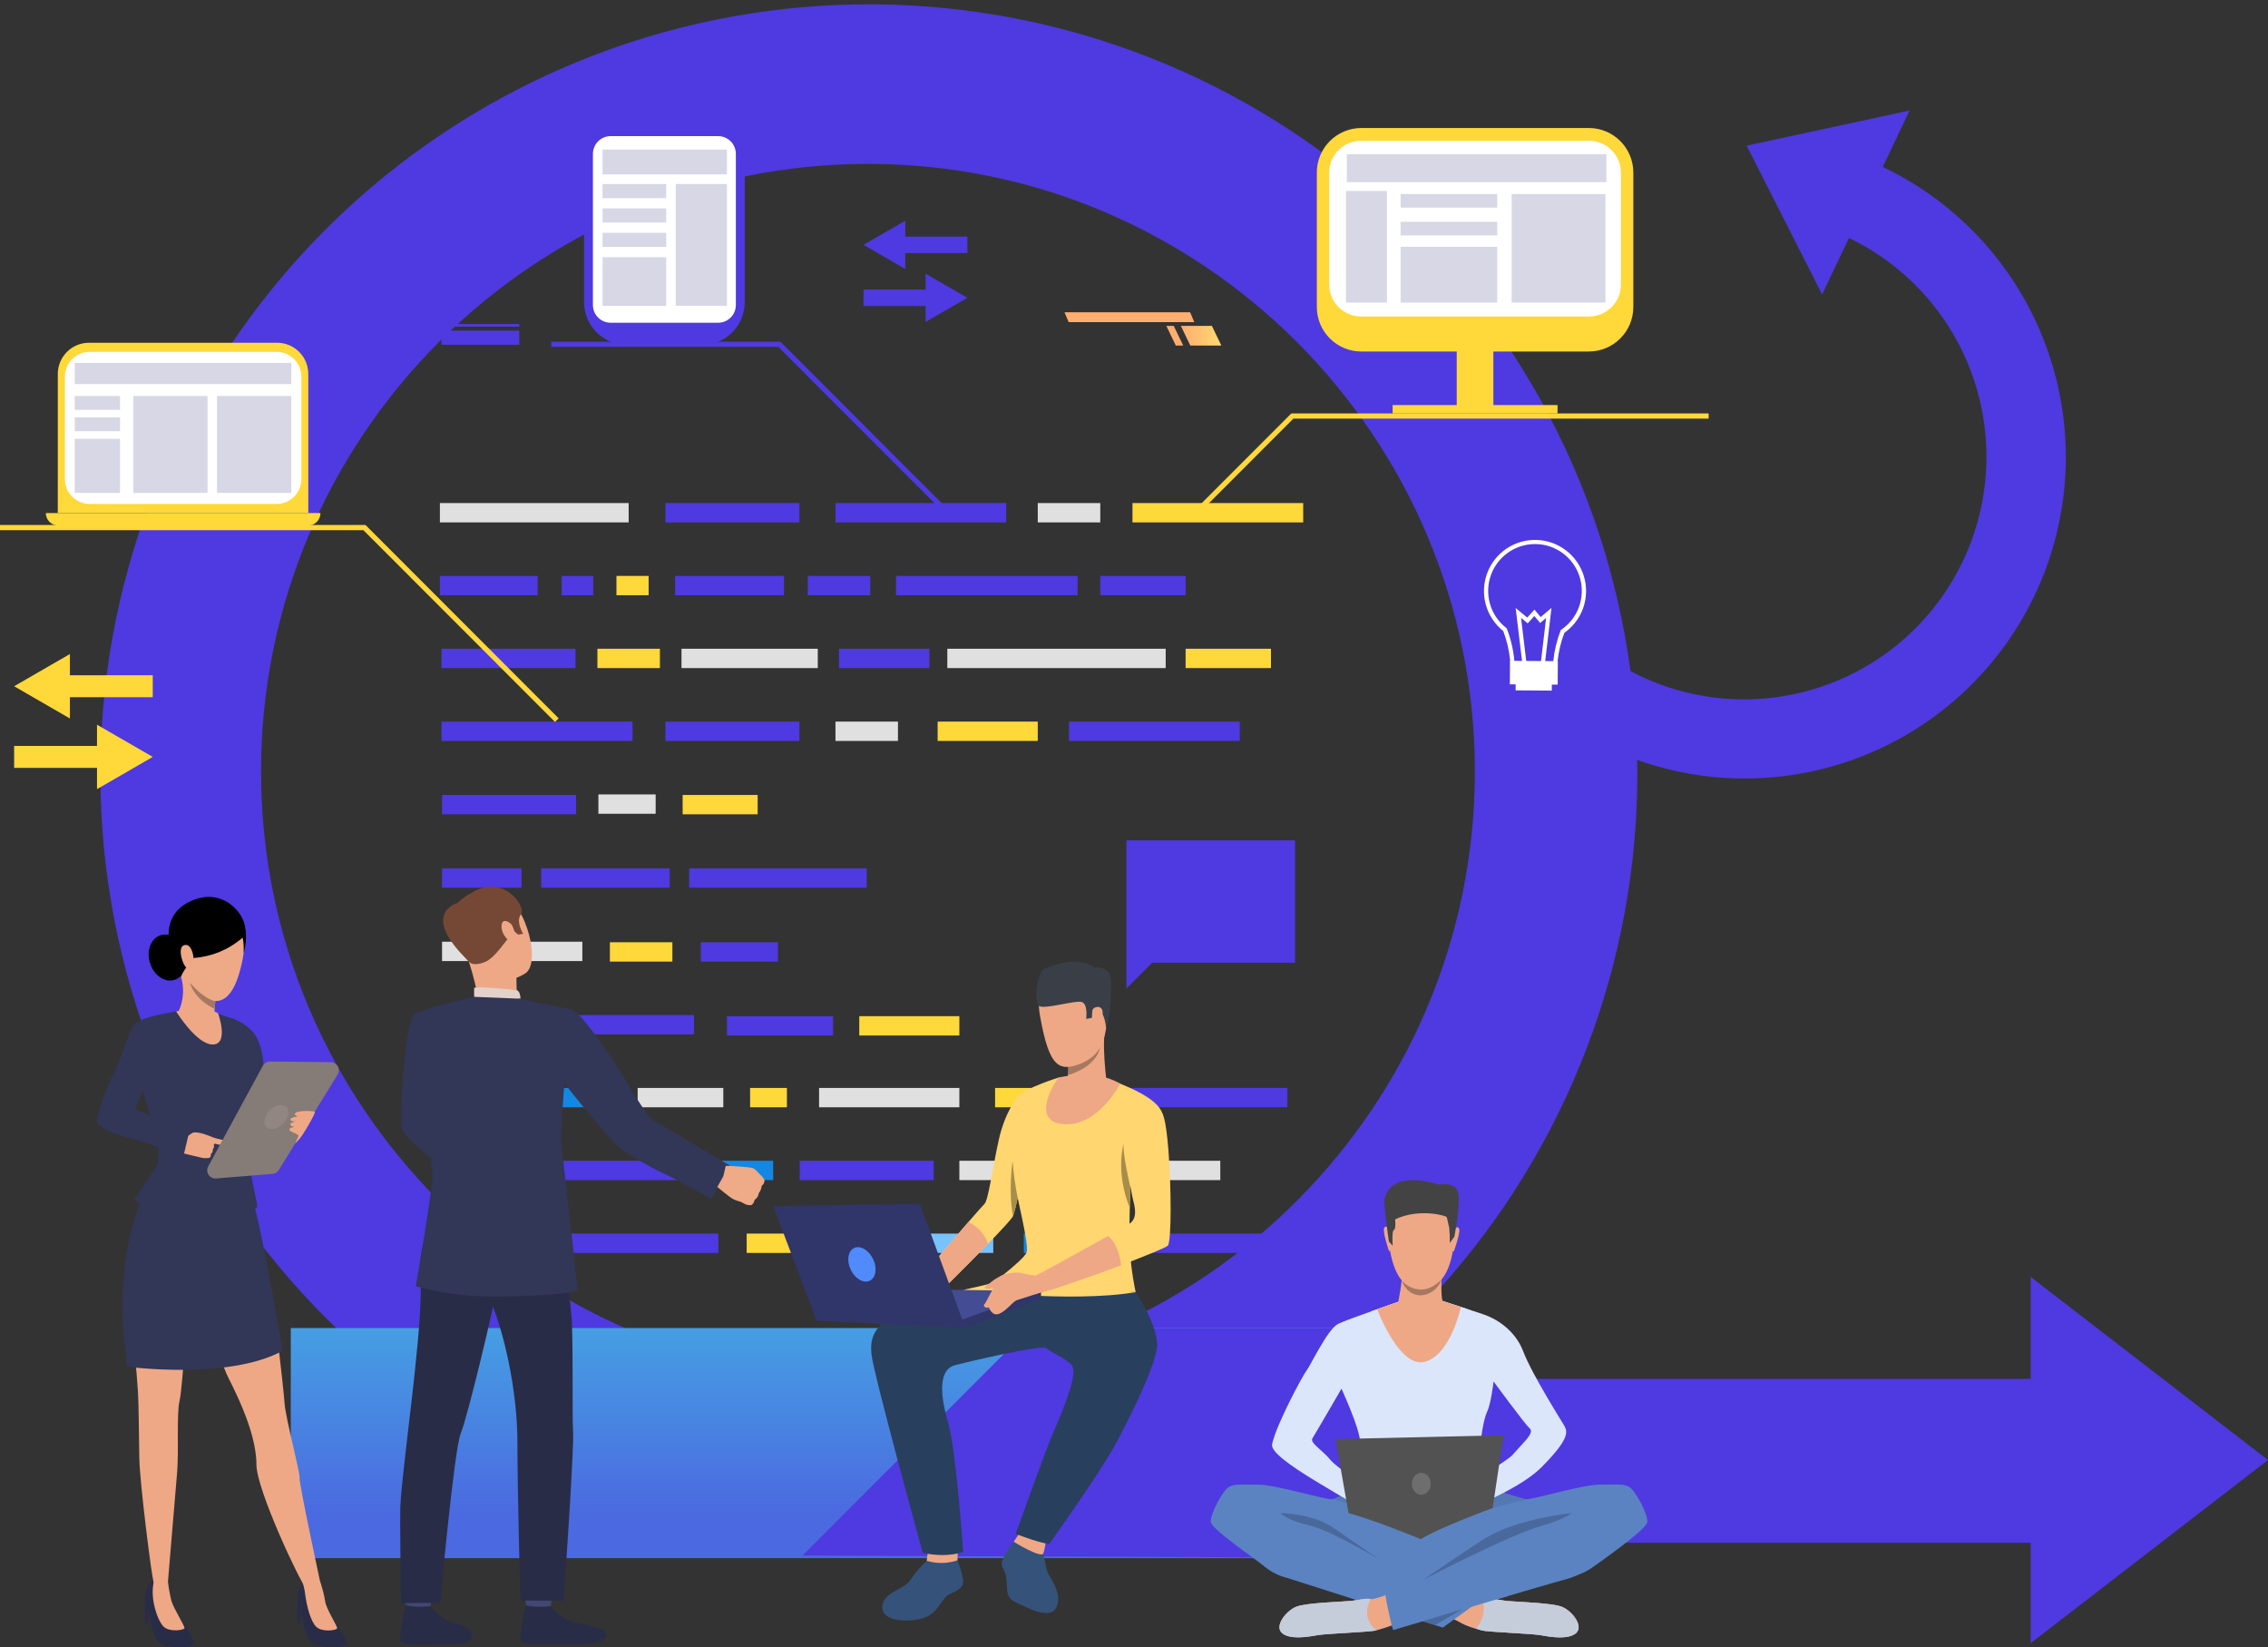 <svg width="639" height="464" viewBox="0 0 639 464" fill="none" xmlns="http://www.w3.org/2000/svg">
<rect x="0" y="0" width="639" height="464" fill="#333333" stroke="none"/>
<g clip-path="url(#clip0_2023_21426)">
<path d="M639 411.247L572.129 359.665V388.395H563.932H499.245H118.041V434.561H540.02H563.932H572.129V462.838L639 411.247Z" fill="#4F39E0"/>
<path d="M530.462 47.013L538.028 31.116L492.11 41.019L513.37 82.938L520.936 67.041C537.23 74.87 549.757 88.844 555.774 105.9C561.79 122.956 560.805 141.703 553.033 158.033C545.261 174.363 531.338 186.945 514.313 193.02C497.288 199.095 478.551 198.168 462.207 190.443C460.552 189.653 458.945 188.807 457.386 187.904C457.386 188.458 457.386 189.02 457.386 189.589C457.573 193.656 456.67 197.699 454.772 201.3C453.827 204.243 452.288 206.962 450.251 209.287C451.02 209.702 451.858 210.102 452.681 210.495C474.345 220.816 499.219 222.103 521.831 214.072C544.443 206.042 562.941 189.351 573.255 167.672C583.57 145.993 584.856 121.101 576.831 98.473C568.805 75.845 552.126 57.334 530.462 47.013V47.013Z" fill="#4F39E0"/>
<path d="M244.54 434.561C190.866 434.499 139.128 414.488 99.363 378.412C59.598 342.336 34.641 292.766 29.332 239.317C24.024 185.869 38.743 132.352 70.635 89.149C102.526 45.947 149.316 16.137 201.928 5.504C254.54 -5.129 309.224 4.172 355.371 31.603C401.517 59.033 435.838 102.638 451.675 153.959C467.512 205.28 463.735 260.657 441.079 309.349C418.422 358.041 378.5 396.577 329.057 417.48C302.32 428.805 273.574 434.614 244.54 434.561V434.561ZM244.54 46.166C150.25 46.166 73.545 122.925 73.545 217.281C73.545 311.637 150.25 388.395 244.54 388.395C338.83 388.395 415.535 311.621 415.535 217.281C415.535 122.94 338.822 46.166 244.54 46.166Z" fill="#4F39E0"/>
<path d="M177.123 141.699H123.938V147.147H177.123V141.699Z" fill="#E0E0E0"/>
<path d="M230.408 182.733H192.009V188.181H230.408V182.733Z" fill="#E0E0E0"/>
<path d="M261.871 182.733H236.39V188.181H261.871V182.733Z" fill="#4F39E0"/>
<path d="M313.933 347.469H288.452V352.917H313.933V347.469Z" fill="#1487E3"/>
<path d="M150.027 285.922H124.546V291.369H150.027V285.922Z" fill="#1487E3"/>
<path d="M328.427 182.733H266.907V188.181H328.427V182.733Z" fill="#E0E0E0"/>
<path d="M164.075 265.255H124.546V270.702H164.075V265.255Z" fill="#E0E0E0"/>
<path d="M270.298 306.443H230.769V311.891H270.298V306.443Z" fill="#E0E0E0"/>
<path d="M203.789 306.443H179.653V311.891H203.789V306.443Z" fill="#E0E0E0"/>
<path d="M172.364 306.443H124.546V311.891H172.364V306.443Z" fill="#1487E3"/>
<path d="M150.919 326.956H124.546V332.404H150.919V326.956Z" fill="#E0E0E0"/>
<path d="M225.226 141.699H187.473V147.147H225.226V141.699Z" fill="#4F39E0"/>
<path d="M225.226 203.254H187.473V208.702H225.226V203.254Z" fill="#4F39E0"/>
<path d="M184.728 223.767H168.596V229.215H184.728V223.767Z" fill="#E0E0E0"/>
<path d="M188.695 244.588H152.465V250.035H188.695V244.588Z" fill="#4F39E0"/>
<path d="M244.194 244.588H194.17V250.035H244.194V244.588Z" fill="#4F39E0"/>
<path d="M162.299 223.921H124.546V229.368H162.299V223.921Z" fill="#4F39E0"/>
<path d="M146.952 244.588H124.546V250.035H146.952V244.588Z" fill="#4F39E0"/>
<path d="M213.469 223.921H192.332V229.368H213.469V223.921Z" fill="#FFD83A"/>
<path d="M146.314 347.469H125.177V352.917H146.314V347.469Z" fill="#FF8761"/>
<path d="M162.145 182.733H124.392V188.181H162.145V182.733Z" fill="#4F39E0"/>
<path d="M195.531 285.922H157.778V291.369H195.531V285.922Z" fill="#4F39E0"/>
<path d="M195.999 326.956H158.247V332.404H195.999V326.956Z" fill="#4F39E0"/>
<path d="M263.071 326.956H225.318V332.404H263.071V326.956Z" fill="#4F39E0"/>
<path d="M178.215 203.254H124.392V208.702H178.215V203.254Z" fill="#4F39E0"/>
<path d="M279.848 347.469H242.095V352.917H279.848V347.469Z" fill="#78C2FF"/>
<path d="M283.492 141.699H235.39V147.147H283.492V141.699Z" fill="#4F39E0"/>
<path d="M202.397 347.469H154.295V352.917H202.397V347.469Z" fill="#4F39E0"/>
<path d="M370.116 347.469H322.014V352.917H370.116V347.469Z" fill="#4F39E0"/>
<path d="M362.72 306.443H314.618V311.891H362.72V306.443Z" fill="#4F39E0"/>
<path d="M349.295 203.254H301.192V208.702H349.295V203.254Z" fill="#4F39E0"/>
<path d="M221.712 306.443H211.339V311.891H221.712V306.443Z" fill="#FFD83A"/>
<path d="M367.172 141.699H319.069V147.147H367.172V141.699Z" fill="#FFD83A"/>
<path d="M292.381 203.254H264.178V208.702H292.381V203.254Z" fill="#FFD83A"/>
<path d="M270.298 286.23H242.095V291.678H270.298V286.23Z" fill="#FFD83A"/>
<path d="M309.996 141.699H292.389V147.147H309.996V141.699Z" fill="#E0E0E0"/>
<path d="M252.998 203.254H235.39V208.702H252.998V203.254Z" fill="#E0E0E0"/>
<path d="M151.48 162.22H123.938V167.668H151.48V162.22Z" fill="#4F39E0"/>
<path d="M219.182 265.409H197.438V270.856H219.182V265.409Z" fill="#4F39E0"/>
<path d="M167.143 162.22H158.247V167.668H167.143V162.22Z" fill="#4F39E0"/>
<path d="M343.813 326.956H270.298V332.404H343.813V326.956Z" fill="#E0E0E0"/>
<path d="M182.752 162.22H173.679V167.668H182.752V162.22Z" fill="#FFD83A"/>
<path d="M334.048 162.22H309.997V167.668H334.048V162.22Z" fill="#4F39E0"/>
<path d="M358.091 182.733H334.04V188.181H358.091V182.733Z" fill="#FFD83A"/>
<path d="M304.414 306.443H280.363V311.891H304.414V306.443Z" fill="#FFD83A"/>
<path d="M234.422 347.469H210.371V352.917H234.422V347.469Z" fill="#FFD83A"/>
<path d="M303.622 162.22H252.452V167.668H303.622V162.22Z" fill="#4F39E0"/>
<path d="M234.714 286.23H204.819V291.678H234.714V286.23Z" fill="#4F39E0"/>
<path d="M217.844 326.956H202.896V332.404H217.844V326.956Z" fill="#1487E3"/>
<path d="M245.194 162.22H227.586V167.668H245.194V162.22Z" fill="#4F39E0"/>
<path d="M185.927 182.733H168.319V188.181H185.927V182.733Z" fill="#FFD83A"/>
<path d="M189.441 265.409H171.833V270.856H189.441V265.409Z" fill="#FFD83A"/>
<path d="M220.873 162.22H190.194V167.668H220.873V162.22Z" fill="#4F39E0"/>
<path d="M117.203 368.729C117.29 368.775 117.29 368.775 117.203 368.729V368.729Z" fill="#323657"/>
<path d="M335.378 97.341H344.12L341.445 91.793H332.702L335.378 97.341Z" fill="url(#paint0_linear_2023_21426)"/>
<path d="M331.287 97.341H333.371L330.695 91.793H328.611L331.287 97.341Z" fill="url(#paint1_linear_2023_21426)"/>
<path d="M301.092 90.732H336.485L335.308 87.954H299.916L301.092 90.732Z" fill="url(#paint2_linear_2023_21426)"/>
<path d="M124.384 97.11H146.306V93.132H124.384V97.11Z" fill="#4F39E0"/>
<path d="M124.384 92.024H146.306V91.278H124.384V92.024Z" fill="#4F39E0"/>
<path d="M335.947 146.401L364.419 117.908H481.407V116.454H363.819L334.917 145.377L335.947 146.401Z" fill="#FFD83A"/>
<path d="M409.277 374.076H81.926V438.886H409.277V374.076Z" fill="url(#paint3_linear_2023_21426)"/>
<path d="M156.371 203.362L157.401 202.331L102.986 147.878H0V149.332H102.379L156.371 203.362Z" fill="#FFD83A"/>
<path d="M264.793 143.246L265.823 142.215L219.897 96.256H155.31V97.711H219.297L264.793 143.246Z" fill="#4F39E0"/>
<path d="M409.276 438.886V374.076H290.143L226.117 438.147L409.276 438.886Z" fill="#4F39E0"/>
<path d="M420.756 83.892H410.43V115.285H420.756V83.892Z" fill="#FFD83A"/>
<path d="M447.644 36.056H383.549C376.623 36.056 371.008 41.674 371.008 48.605V86.461C371.008 93.392 376.623 99.011 383.549 99.011H447.644C454.57 99.011 460.185 93.392 460.185 86.461V48.605C460.185 41.674 454.57 36.056 447.644 36.056Z" fill="#FFD83A"/>
<path d="M447.694 39.649H383.499C378.528 39.649 374.499 43.678 374.499 48.649V80.147C374.499 85.117 378.528 89.147 383.499 89.147H447.694C452.665 89.147 456.694 85.117 456.694 80.147V48.649C456.694 43.678 452.665 39.649 447.694 39.649Z" fill="white"/>
<path d="M392.361 116.462H438.825V114.092H392.361V116.462Z" fill="#FFD83A"/>
<path d="M425.908 85.231H452.327V54.669H425.908V85.231Z" fill="#D7D7E6"/>
<path d="M394.614 58.477H421.833V54.668H394.614V58.477Z" fill="#D7D7E6"/>
<path d="M394.614 66.302H421.833V62.494H394.614V66.302Z" fill="#D7D7E6"/>
<path d="M394.614 85.231H421.833V69.519H394.614V85.231Z" fill="#D7D7E6"/>
<path d="M379.22 85.231H390.769V53.799H379.22V85.231Z" fill="#D7D7E6"/>
<path d="M379.482 51.306L452.596 51.306V43.458L379.482 43.458V51.306Z" fill="#D7D7E6"/>
<path d="M176.562 97.126H197.83C204.458 97.126 209.832 91.749 209.832 85.115V45.089C209.832 38.456 204.458 33.078 197.83 33.078H176.562C169.933 33.078 164.559 38.456 164.559 45.089V85.115C164.559 91.749 169.933 97.126 176.562 97.126Z" fill="#4F39E0"/>
<path d="M172.051 90.909H202.326C205.087 90.909 207.326 88.67 207.326 85.909V43.341C207.326 40.58 205.087 38.341 202.326 38.341L172.051 38.341C169.289 38.341 167.051 40.58 167.051 43.341V85.909C167.051 88.67 169.289 90.909 172.051 90.909Z" fill="white"/>
<path d="M169.757 49.121L204.803 49.121V42.126L169.757 42.126V49.121Z" fill="#D7D7E6"/>
<path d="M190.387 86.131H204.812V51.83H190.387V86.131Z" fill="#D7D7E6"/>
<path d="M169.757 55.807H187.703V51.837H169.757V55.807Z" fill="#D7D7E6"/>
<path d="M169.757 62.678H187.703V58.708H169.757V62.678Z" fill="#D7D7E6"/>
<path d="M169.757 69.541H187.703V65.571H169.757V69.541Z" fill="#D7D7E6"/>
<path d="M169.757 86.138H187.703V72.442H169.757V86.138Z" fill="#D7D7E6"/>
<path d="M86.862 144.5H16.285V105.343C16.285 103.009 17.212 100.77 18.861 99.119C20.511 97.469 22.748 96.541 25.081 96.541H78.097C80.424 96.549 82.654 97.48 84.297 99.13C85.94 100.78 86.862 103.014 86.862 105.343V144.5Z" fill="#FFD83A"/>
<path d="M25.277 141.953H77.917C81.783 141.953 84.917 138.819 84.917 134.953V106.103C84.917 102.237 81.783 99.103 77.917 99.103H25.277C21.411 99.103 18.277 102.237 18.277 106.103V134.953C18.277 138.819 21.411 141.953 25.277 141.953Z" fill="white"/>
<path d="M86.77 148.032H16.431C15.969 148.032 15.511 147.941 15.084 147.763C14.656 147.586 14.268 147.327 13.941 147C13.614 146.672 13.355 146.284 13.178 145.856C13.001 145.429 12.91 144.97 12.91 144.508V144.508H90.291C90.291 145.442 89.921 146.339 89.26 147C88.6 147.66 87.704 148.032 86.77 148.032V148.032Z" fill="#FFD83A"/>
<path d="M21.068 108.175L82.064 108.175V102.219H21.068V108.175Z" fill="#D7D7E6"/>
<path d="M61.15 138.837H82.064V111.537H61.15V138.837Z" fill="#D7D7E6"/>
<path d="M37.553 138.837H58.467V111.537H37.553V138.837Z" fill="#D7D7E6"/>
<path d="M21.06 115.438H33.816V111.537H21.06V115.438Z" fill="#D7D7E6"/>
<path d="M21.06 121.463H33.816V117.562H21.06V121.463Z" fill="#D7D7E6"/>
<path d="M21.06 138.837H33.816V123.594H21.06V138.837Z" fill="#D7D7E6"/>
<path d="M43.043 213.203L27.334 204.131V210.109H3.983V216.296H27.334V222.282L43.043 213.203Z" fill="#FFD83A"/>
<path d="M3.983 193.297L19.692 202.377V196.39H43.043V190.204H19.692V184.226L3.983 193.297Z" fill="#FFD83A"/>
<path d="M272.559 83.884L260.787 77.082V81.56H243.287V86.2H260.787V90.686L272.559 83.884Z" fill="#4F39E0"/>
<path d="M243.287 68.964L255.059 75.766V71.28H272.559V66.648H255.059V62.163L243.287 68.964Z" fill="#4F39E0"/>
<path d="M431.582 191.836C430.062 191.736 428.613 191.154 427.446 190.174C426.84 189.674 426.35 189.049 426.012 188.34C425.673 187.632 425.493 186.858 425.485 186.073C425.204 183.221 424.548 180.419 423.532 177.74C421.168 175.858 419.456 173.28 418.638 170.37C417.82 167.46 417.938 164.366 418.976 161.527C420.014 158.688 421.918 156.248 424.419 154.553C426.92 152.858 429.891 151.993 432.91 152.082C435.93 152.171 438.844 153.209 441.241 155.049C443.638 156.888 445.396 159.436 446.265 162.331C447.134 165.226 447.07 168.322 446.082 171.178C445.095 174.035 443.234 176.508 440.763 178.247C439.779 180.804 439.135 183.479 438.848 186.203C438.848 189.366 435.773 191.92 432.128 191.897C431.944 191.859 431.767 191.851 431.582 191.836ZM433.489 153.287C430.66 153.069 427.836 153.771 425.437 155.286C423.037 156.802 421.19 159.051 420.168 161.7C419.147 164.349 419.007 167.257 419.768 169.993C420.529 172.728 422.151 175.145 424.393 176.886L424.524 176.993L424.578 177.147C425.667 179.994 426.366 182.976 426.654 186.011V186.057C426.658 186.675 426.797 187.284 427.063 187.841C427.329 188.398 427.714 188.89 428.192 189.281C429.292 190.198 430.681 190.694 432.113 190.682C435.189 190.682 437.634 188.658 437.649 186.134V186.088C437.945 183.187 438.633 180.34 439.694 177.624L439.763 177.455L439.917 177.347C442.175 175.803 443.898 173.595 444.847 171.029C445.796 168.463 445.925 165.664 445.216 163.022C444.507 160.379 442.994 158.022 440.888 156.276C438.782 154.531 436.186 153.484 433.459 153.279L433.489 153.287Z" fill="white"/>
<path d="M428.914 186.926L427.03 171.253L430.298 173.954L432.328 171.707L434.073 173.815L437.126 171.23L435.273 186.926L434.104 186.788L435.611 174.054L433.927 175.477L432.29 173.508L430.421 175.577L428.553 174.038L430.083 186.788L428.914 186.926Z" fill="white"/>
<path d="M437.242 190.417L427.047 190.349L427.02 194.458L437.215 194.525L437.242 190.417Z" fill="white"/>
<path d="M438.916 186.227L425.437 186.138L425.393 192.755L438.872 192.844L438.916 186.227Z" fill="white"/>
<path d="M464.114 428.752C463.822 430.845 451.266 439.64 448.798 441.402C446.807 442.81 445.084 443.456 442.086 444.587C435.265 446.38 392.507 459.152 392.507 459.152C392.425 458.699 392.283 458.259 392.084 457.844C390.485 458.483 388.847 458.899 387.801 459.222C386.21 459.722 373.569 460.122 370.986 460.614C368.402 461.107 363.227 461.915 361.136 459.922C359.045 457.929 362.428 453.651 365.311 452.551C368.194 451.45 378.744 451.158 380.635 450.958C382.527 450.758 385.018 450.065 386.21 450.458C386.586 450.589 388.255 450.096 390.362 449.373C390.308 448.603 390.293 448.103 390.293 448.103L401.519 444.864L399.442 424.974C399.442 424.974 404.325 406.554 423.847 420.604C423.847 420.604 428.199 421.889 429.691 422.281C429.857 422.307 430.025 422.307 430.191 422.281C433.166 422.058 445.961 418.188 450.582 418.188C455.557 418.188 457.156 417.888 458.94 418.78C460.724 419.673 464.414 426.667 464.114 428.752Z" fill="#5B83C2"/>
<path d="M444.123 459.922C442.031 461.915 436.857 461.115 434.273 460.615C431.69 460.114 419.049 459.722 417.457 459.222C415.866 458.722 412.883 458.029 410.791 456.637C410.436 456.437 410.063 456.272 409.676 456.144V456.144L406.516 458.452L362.574 444.433C360.34 443.88 358.254 442.845 356.461 441.402C354.154 439.409 341.437 430.845 341.144 428.752C340.852 426.659 344.528 419.696 346.311 418.796C348.095 417.896 349.695 418.203 354.669 418.203C359.644 418.203 374.076 422.681 375.568 422.281C376.752 421.843 377.895 421.3 378.982 420.658C380.581 419.788 382.057 418.896 382.057 418.896C403.433 409.355 405.809 424.974 405.809 424.974L404.54 444.256C404.54 444.256 406.324 445.141 408.638 446.242L419.241 449.235L417.857 450.235C418.232 450.4 418.64 450.476 419.049 450.458C420.241 450.066 422.732 450.758 424.624 450.958C426.515 451.158 437.057 451.458 439.948 452.551C442.839 453.643 446.214 457.929 444.123 459.922Z" fill="#5B83C2"/>
<path d="M378.982 420.658C380.458 420.765 390.415 426.536 392.776 427.913C389.185 426.036 375.568 422.281 375.568 422.281C376.752 421.843 377.895 421.3 378.982 420.658V420.658Z" fill="#5478B3"/>
<path d="M430.191 422.297C430.191 422.297 413.037 426.467 409.899 428.206C410.038 428.106 418.934 421.335 423.609 420.435C423.609 420.435 428.222 421.889 429.691 422.281C429.856 422.307 430.025 422.307 430.191 422.281V422.297Z" fill="#5478B3"/>
<path d="M444.123 459.922C442.032 461.915 436.857 461.115 434.273 460.615C431.69 460.115 419.049 459.722 417.458 459.222L415.797 458.737C414.039 458.283 412.356 457.578 410.799 456.644C410.444 456.445 410.071 456.28 409.684 456.152L417.634 450.412L417.865 450.243C418.24 450.408 418.648 450.484 419.057 450.466C420.249 450.073 422.74 450.766 424.631 450.966C426.523 451.166 437.065 451.466 439.956 452.559C442.847 453.651 446.214 457.929 444.123 459.922Z" fill="#EEA886"/>
<path d="M444.123 459.922C442.032 461.915 436.857 461.115 434.273 460.615C431.69 460.115 419.049 459.722 417.458 459.222L415.797 458.737C416.818 457.64 417.527 456.29 417.851 454.825C418.174 453.361 418.099 451.837 417.635 450.412L417.865 450.243C418.24 450.408 418.648 450.484 419.057 450.466C420.249 450.073 422.74 450.766 424.631 450.966C426.523 451.166 437.065 451.466 439.956 452.559C442.847 453.651 446.214 457.929 444.123 459.922Z" fill="#C5CDDB"/>
<path d="M383.342 425.051C383.342 425.105 383.342 425.144 383.342 425.174C383.103 425.321 383.165 425.259 383.342 425.051Z" fill="#E55353"/>
<path d="M440.847 401.776C440.686 401.438 431.621 387.157 429.168 380.663C426.715 374.169 420.81 371.168 418.019 370.245L413.406 368.706L406.362 366.397H394.752C394.752 366.397 390.715 367.79 386.448 369.329C382.511 370.714 378.367 372.222 376.967 372.922C374.053 374.376 369.14 384.802 368.148 386.003C367.156 387.203 359.498 401.391 358.399 406.847C357.537 411.086 382.665 423.497 383.349 425.082C384.118 424.205 387.809 420.689 387.809 420.689C387.809 420.689 386.633 419.919 384.987 418.865C391.715 419.173 408.162 418.596 410.522 418.711C411.034 418.742 411.548 418.742 412.06 418.711V418.711C412.829 419.242 417.496 423.405 417.496 423.405C417.496 423.405 429.106 418.581 434.412 413.187C442.001 405.492 441.686 403.469 440.847 401.776ZM374.845 411.209C372.362 408.224 368.932 406.416 369.794 405.092C370.655 403.769 377.959 391.15 377.959 391.15C377.959 391.15 381.735 399.452 382.796 403.761C383.857 408.07 383.78 410.055 383.326 411.394C382.702 413.203 382.337 415.092 382.242 417.003C379.259 414.972 375.983 412.579 374.845 411.209ZM426.162 409.786C425.185 410.894 421.325 413.348 417.857 415.372C417.596 412.964 417.196 409.178 417.15 407.816C417.089 405.754 417.919 399.845 419.011 397.59C420.103 395.336 420.802 389.127 420.802 389.127C420.802 389.127 429.591 401.076 430.983 402.338C432.374 403.6 429.468 406.039 426.162 409.786Z" fill="#DCE6FA"/>
<path d="M401.926 334.527C401.926 334.527 411.007 335.958 409.615 350.177C408.223 364.397 400.219 363.258 399.681 363.212C399.142 363.165 391.638 363.466 391.054 346.115C391.061 346.115 390.792 333.281 401.926 334.527Z" fill="#EEA886"/>
<path d="M409.761 346.161C409.761 346.161 410.753 345.099 411.122 346.161C411.491 347.223 409.768 352.032 409.707 352.255C409.707 352.255 409.522 352.67 409.284 352.439C409.046 352.209 409.761 346.161 409.761 346.161Z" fill="#EEA886"/>
<path d="M391.307 345.976C391.307 345.976 390.331 344.899 389.946 345.976C389.562 347.054 391.177 351.87 391.246 352.132C391.246 352.132 391.423 352.547 391.669 352.324C391.915 352.101 391.307 345.976 391.307 345.976Z" fill="#EEA886"/>
<path d="M409.761 348.338L408.477 350.093C408.51 348.621 408.451 347.148 408.3 345.684C408.092 345.084 407.777 343.26 407.6 342.829C407.423 342.398 399.804 340.259 393.076 343.453C393.076 343.453 393.368 346.192 392.722 346.438C392.076 346.684 392.391 350.901 392.391 350.901L391.323 349.7C391.323 349.7 389.693 338.759 390.092 337.62C390.492 336.481 391.784 329.626 405.593 333.696C405.593 333.696 409.899 332.788 410.768 335.758C411.637 338.728 409.761 348.338 409.761 348.338Z" fill="#434343"/>
<path d="M388.57 439.232C388.57 439.232 374.645 430.884 368.602 429.583C362.866 428.344 360.774 426.198 360.774 426.198C360.774 426.198 369.893 426.198 375.968 430.514C380.089 433.446 388.57 439.232 388.57 439.232Z" fill="#49699C"/>
<path d="M400.918 445.041C400.918 445.041 425.085 432.338 434.958 429.583C440.609 428.044 442.785 426.198 442.785 426.198C442.785 426.198 427.838 427.66 418.749 433.123C414.42 435.746 400.918 445.041 400.918 445.041Z" fill="#49699C"/>
<path d="M392.084 457.814C390.485 458.452 388.847 458.868 387.801 459.191C386.21 459.691 373.569 460.091 370.986 460.584C368.402 461.076 363.227 461.884 361.136 459.891C359.045 457.898 362.428 453.62 365.311 452.52C368.194 451.42 378.744 451.127 380.635 450.927C382.527 450.727 385.018 450.035 386.21 450.427C386.587 450.558 388.255 450.066 390.362 449.342C390.423 450.635 392.084 457.814 392.084 457.814Z" fill="#EEA886"/>
<path d="M400.918 456.644L424.677 449.604L420.01 448.173C420.01 448.173 400.988 455.059 400.918 456.644Z" fill="#5B83C2"/>
<path d="M400.911 456.644L412.037 453.251L404.325 457.729L400.911 456.644Z" fill="#49699C"/>
<path d="M393.276 428.206L392.776 427.914C392.949 427.999 393.116 428.096 393.276 428.206V428.206Z" fill="#525252"/>
<path d="M387.801 459.222C386.21 459.722 373.569 460.122 370.986 460.615C368.402 461.107 363.227 461.915 361.136 459.922C359.045 457.929 362.428 453.651 365.311 452.551C368.194 451.451 378.744 451.158 380.635 450.958C382.527 450.758 385.018 450.066 386.21 450.458C386.179 450.458 383.019 455.344 387.801 459.222Z" fill="#C5CDDB"/>
<path d="M413.39 368.729C413.39 368.729 409.584 385.487 400.519 385.487C391.454 385.487 386.44 369.329 386.44 369.329C390.708 367.79 394.729 366.482 394.729 366.482H406.339L413.39 368.729Z" fill="#DCE6FA"/>
<path d="M379.943 426.198L376.283 405.354L423.624 404.261L420.549 424.774C420.549 424.774 405.432 430.307 400.304 433.538C400.334 433.538 387.378 428.206 379.943 426.198Z" fill="#525252"/>
<path d="M403.094 417.926C403.094 419.65 401.903 421.043 400.442 421.043C398.981 421.043 397.789 419.65 397.789 417.926C397.789 416.203 398.973 414.849 400.442 414.849C401.91 414.849 403.094 416.203 403.094 417.926Z" fill="#6E6E6E"/>
<path d="M406.462 366.497C406.466 366.485 406.466 366.472 406.462 366.459C405.893 365.189 406.17 359.026 406.17 359.026C406.17 359.026 394.637 356.079 394.937 358.326C395.236 360.573 393.945 366.728 393.945 366.728L388.009 368.76C388.009 368.76 394.329 385.741 401.595 383.548C408.861 381.355 411.591 368.159 411.591 368.159L406.462 366.497Z" fill="#EEA886"/>
<path d="M394.914 360.619C395.564 361.398 396.37 362.032 397.28 362.483C398.189 362.933 399.182 363.189 400.196 363.235C402.318 363.235 404.002 362.465 406.116 360.426C405.706 361.683 404.919 362.783 403.863 363.577C402.806 364.371 401.532 364.821 400.211 364.866C400.211 364.866 396.513 365.097 394.914 360.619Z" fill="#A77860"/>
<path d="M364.88 236.709H317.362V271.172V278.435L324.621 271.172H364.88V236.709Z" fill="#4F39E0"/>
<path d="M293.911 436.777C294.138 438.746 294.521 440.694 295.057 442.602C295.718 444.387 299.278 448.496 297.771 452.451C296.141 456.737 289.021 452.605 286.114 451.297C283.208 449.989 283.869 447.619 283.562 444.71C283.254 441.802 281.832 441.725 282.355 439.686C282.877 437.647 286.053 433.73 286.053 433.73L293.911 436.777Z" fill="#35527A"/>
<path d="M287.406 431.653C287.406 431.653 285.584 434.207 285.63 434.277C285.676 434.346 293.442 439.078 293.98 437.539C294.281 436.566 294.487 435.566 294.596 434.554L287.406 431.653Z" fill="#EEA886"/>
<path d="M261.094 439.64C259.393 441.209 257.886 442.976 256.604 444.903C254.474 448.096 248.831 448.265 248.592 452.597C248.354 456.929 256.281 457.091 260.418 455.675C264.554 454.259 265.2 450.004 267.715 448.942C270.229 447.88 271.559 447.019 271.344 444.941C271.019 443.072 270.487 441.245 269.76 439.494C268.948 439.756 268.118 439.957 267.276 440.094C265.205 440.255 263.12 440.102 261.094 439.64V439.64Z" fill="#35527A"/>
<path d="M289.582 321.624C289.582 321.624 287.991 331.095 286.707 337.359C286.401 339.115 285.972 340.848 285.423 342.545C285.054 343.314 282.063 346.553 278.41 350.316C271.99 356.933 263.501 365.258 263.501 365.258L260.188 358.964C260.188 358.964 267.723 350.124 272.828 344.23C275.196 341.498 277.042 339.398 277.38 339.098C278.441 338.143 279.687 328.718 281.424 320.962C283.162 313.206 286.661 308.913 286.661 308.913L289.582 321.624Z" fill="#FFD670"/>
<path d="M278.41 350.301C271.99 356.918 263.501 365.243 263.501 365.243L260.188 358.949C260.188 358.949 267.723 350.108 272.828 344.214C274.115 344.808 275.271 345.652 276.23 346.697C277.188 347.742 277.929 348.967 278.41 350.301V350.301Z" fill="#EEA886"/>
<path d="M261.471 436.731L261.095 439.64C263.927 440.493 266.954 440.447 269.76 439.509L269.852 436.924L261.471 436.731Z" fill="#EEA886"/>
<path d="M319.961 363.943C320.2 364.781 276.319 363.943 276.319 363.943C276.319 363.943 288.46 355.102 289.244 352.74C290.028 350.378 286.168 336.205 285.646 331.596C285.246 327.902 284.231 311.398 286.661 308.874C289.09 306.351 298.348 303.488 298.348 303.488L311.688 303.988C312.981 304.262 314.246 304.659 315.463 305.173C317.001 305.904 326.028 309.113 327.497 313.637C328.965 318.161 318.516 332.588 318.516 332.588C318.516 332.588 318.516 333.235 318.462 334.304C318.424 335.72 318.362 337.882 318.308 340.221C318.239 343.253 318.178 346.592 318.178 349.031C318.342 354.044 318.939 359.033 319.961 363.943V363.943Z" fill="#FFD670"/>
<path d="M319.961 363.943C319.961 363.943 325.936 372.714 326.012 378.701C326.089 384.687 315.44 404.777 313.81 407.647C308.951 416.272 295.633 434.877 295.633 434.877C295.633 434.877 293.327 434.823 286.168 432.038C286.168 432.038 295.034 407.416 296.164 404.908C300.923 394.082 303.584 386.441 301.984 384.548C300.385 382.656 296.018 380.832 294.749 379.739C293.48 378.647 271.459 383.902 269.152 384.502C263.178 386.041 265.9 396.459 267.223 401.122C269.437 408.932 271.367 437.116 271.367 437.116C271.367 437.116 267.107 438.932 259.98 437.401C259.98 437.401 245.978 386.503 245.532 381.44C245.086 376.377 244.855 368.036 279.363 361.688L319.961 363.943Z" fill="#293F5E"/>
<path d="M302.008 274.496C302.008 274.496 290.428 271.888 293.073 286.468C295.718 301.049 298.501 302.196 305.491 299.172C312.48 296.148 311.849 286.815 312.195 282.244C312.541 277.674 305.698 274.688 302.008 274.496Z" fill="#EEA886"/>
<path d="M298.939 307.243C298.939 307.243 304.068 312.683 312.172 307.735C312.172 307.735 310.365 295.948 311.319 290.208C312.272 284.468 300.746 299.102 300.746 299.102C300.892 299.179 300.992 299.725 301.015 300.51C301.033 301.282 300.994 302.053 300.9 302.819C300.662 304.758 300.062 306.774 298.939 307.243Z" fill="#EEA886"/>
<path d="M311.634 289.715C311.634 289.715 311.334 285.099 309.658 284.983C307.982 284.868 307.728 286.684 307.728 286.684L306.029 287.007C306.029 287.007 306.567 282.983 304.891 282.275C303.215 281.567 294.042 284.491 292.704 283.314C291.366 282.136 291.989 273.965 294.419 272.842C296.848 271.718 303.561 269.218 308.482 272.549C308.482 272.549 312.326 272.118 312.88 275.212C313.434 278.305 312.68 287.415 311.634 289.715Z" fill="#3A3F47"/>
<path d="M300.9 302.842C309.258 300.264 309.889 295.232 309.897 295.147C307.144 299.887 301.016 300.534 301.016 300.534C301.033 301.305 300.995 302.076 300.9 302.842Z" fill="#A77860"/>
<path d="M315.594 305.25C315.594 305.25 309.443 317.446 299.585 316.653C289.728 315.861 297.901 303.573 298.347 303.496C298.793 303.419 308.52 300.964 315.594 305.25Z" fill="#EEA886"/>
<path d="M271.298 363.35C271.298 363.35 301.6 367.082 319.961 363.966L284.884 359.58C284.884 359.58 284.684 360.473 271.298 363.35Z" fill="#FFD670"/>
<path d="M293.965 358.195L291.704 359.326C291.704 359.326 292.219 362.912 293.457 364.005L295.987 363.358C295.987 363.358 295.449 359.434 293.965 358.195Z" fill="#EEA886"/>
<path d="M329.034 350.862C328.581 351.386 322.622 353.786 315.894 356.379C306.667 359.926 296.325 363.304 296.325 363.304L293.965 358.234C293.965 358.234 304.822 352.332 312.165 348.185C315.632 346.23 318.316 344.668 318.693 344.338C319.869 343.214 320.177 341.414 319.308 338.267C318.439 335.12 316.44 320.662 316.232 318.977C316.025 317.292 316.793 312.822 321.007 312.568C325.221 312.314 327.373 313.529 327.373 313.529C327.373 313.529 328.427 313.968 329.219 324.209C330.011 334.45 330.095 349.608 329.034 350.862Z" fill="#FFD670"/>
<path d="M318.462 334.304C318.423 335.72 318.362 337.882 318.308 340.221C314.194 330.134 316.57 322.078 316.609 321.947C316.163 324.701 318.431 334.165 318.462 334.304Z" fill="#A88D4A"/>
<path d="M286.707 337.343C286.401 339.1 285.972 340.833 285.423 342.529C284.016 335.72 285.284 327.01 285.284 327.01C285.553 330.479 286.028 333.93 286.707 337.343V337.343Z" fill="#A88D4A"/>
<path d="M315.894 356.364C306.667 359.911 295.987 363.373 295.987 363.373L293.965 358.195C293.965 358.195 304.822 352.293 312.165 348.146C312.165 348.146 314.833 349.454 315.894 356.364Z" fill="#EEA886"/>
<path d="M293.311 363.673L250.238 363.035L271.982 374.084L293.311 363.673Z" fill="#444C94"/>
<path d="M271.982 374.084L293.311 365.82V363.673L270.298 371.976L271.982 374.084Z" fill="#303669"/>
<path d="M292.196 359.418C292.196 359.418 289.505 359.003 287.645 358.564C286.207 358.233 282.624 358.695 281.716 359.618C280.809 360.542 277.872 366.982 277.357 367.374C276.842 367.767 277.641 368.675 278.602 368.221C278.602 368.221 279.487 371.037 281.678 369.983C283.869 368.929 285.346 366.628 286.484 366.22C287.621 365.812 294.28 363.766 294.28 363.766C294.28 363.766 293.911 358.734 292.196 359.418Z" fill="#EEA886"/>
<path d="M282.378 359.195C281.627 359.55 280.9 359.953 280.202 360.403C279.748 360.773 277.895 362.15 277.48 362.465C277.065 362.781 278.149 363.704 281.417 362.288C284.685 360.873 282.378 359.195 282.378 359.195Z" fill="#EEA886"/>
<path d="M271.982 374.084L259.172 339.082L217.867 339.751L230.077 372.014L271.982 374.084Z" fill="#303669"/>
<path d="M245.955 354.563C247.216 357.087 246.839 359.834 245.109 360.719C243.379 361.604 240.949 360.242 239.727 357.718C238.504 355.194 238.85 352.455 240.58 351.563C242.31 350.67 244.702 352.047 245.955 354.563Z" fill="#518AFA"/>
<path d="M307.751 284.737C307.905 283.452 310.442 282.983 310.65 284.914C310.858 286.846 309.497 290.223 308.536 289.892C307.574 289.562 307.551 286.515 307.751 284.737Z" fill="#EEA886"/>
<path d="M124.2 294.386C124.2 294.386 122.662 315.499 126.822 318.023C129.398 319.608 139.701 324.948 139.393 325.948C139.086 326.948 133.581 334.85 133.581 334.85C133.581 334.85 113.797 321.824 113.166 317.715C112.536 313.606 114.135 286.799 116.857 285.56C118.895 284.629 119.933 285.399 122.531 287.307C126.13 289.984 124.2 294.386 124.2 294.386Z" fill="#323657"/>
<path d="M160.246 300.41L161.991 299.764C161.991 299.764 159.815 294.663 158.87 294.786C158.041 294.907 157.219 295.074 156.409 295.286L160.246 300.41Z" fill="#EAD8CF"/>
<path d="M160.646 301.295C160.423 301.126 156.939 294.439 156.939 294.439L149.497 295.463L153.518 303.38L160.646 301.295Z" fill="#DA9B5B"/>
<path d="M121.901 448.027C121.901 448.027 121.286 452.297 121.209 452.943C121.132 453.59 114.366 452.566 114.366 452.566L113.82 447.48C113.82 447.48 121.055 447.426 121.901 448.027Z" fill="#424773"/>
<path d="M121.278 452.428C122.486 453.872 123.91 455.12 125.499 456.129C127.568 457.244 130.828 457.668 132.058 458.853C132.942 459.691 135.28 463.3 126.676 463.231C118.072 463.161 113.912 463.738 112.989 462.353C112.067 460.969 114.327 452.143 114.327 452.143C114.327 452.143 116.357 452.843 121.278 452.428Z" fill="#292C47"/>
<path d="M155.755 448.027C155.755 448.027 155.14 452.297 155.063 452.943C154.987 453.59 148.22 452.566 148.22 452.566L147.674 447.48C147.674 447.48 154.91 447.426 155.755 448.027Z" fill="#424773"/>
<path d="M155.141 452.428C156.345 453.872 157.767 455.121 159.354 456.129C161.43 457.244 169.058 458.168 170.28 459.33C171.164 460.168 172.641 463.546 160.523 463.231C151.919 463.007 147.759 463.738 146.837 462.353C145.914 460.969 148.174 452.143 148.174 452.143C148.174 452.143 150.127 452.897 155.141 452.428Z" fill="#292C47"/>
<path d="M124.331 338.259C124.331 338.259 117.972 348.361 118.449 357.495C118.925 366.628 117.88 376.384 116.911 385.964C115.842 396.605 112.943 418.749 112.79 424.435C112.636 430.122 112.997 451.543 112.997 451.543L124.023 451.458C124.023 451.458 127.937 408.2 129.828 403.707C131.72 399.213 139.516 366.712 139.824 363.119C140.132 359.526 124.331 338.259 124.331 338.259Z" fill="#292C47"/>
<path d="M157.816 339.629C157.816 339.629 160.323 364.466 160.954 370.052C161.584 375.638 161.153 399.876 161.469 403.369C161.784 406.862 159.354 443.818 158.739 450.889L146.621 450.812C146.621 450.812 145.783 420.912 145.783 406.385C145.783 391.858 142.054 374.954 137.787 365.366C133.519 355.779 123.754 355.525 121.132 337.782C121.132 337.782 154.241 333.989 157.816 339.629Z" fill="#292C47"/>
<path d="M131.043 253.052C131.043 253.052 138.617 247.989 143.938 253.414C149.258 258.838 151.865 271.588 148.051 274.135C144.237 276.681 137.748 277.343 134.672 273.888C131.597 270.434 128.314 265.171 127.506 261.323C126.699 257.476 129.121 254.683 131.043 253.052Z" fill="#EEA886"/>
<path d="M145.514 274.988C145.514 274.988 145.414 280.313 145.998 281.452C146.583 282.59 134.949 282.613 134.949 282.613C134.328 278.751 133.413 274.941 132.212 271.218C130.382 266.001 145.514 274.988 145.514 274.988Z" fill="#EEA886"/>
<path d="M132.443 271.133C132.443 271.133 133.527 272.241 136.602 270.987C139.678 269.733 142.569 264.57 143.792 263.785C145.014 263 144.837 262.246 144.837 262.246L145.96 263.262L147.398 263.023C147.398 263.023 145.214 259.523 146.798 257.514C148.382 255.506 141.877 245.688 132.481 251.682C132.481 251.682 125.131 255.706 126.468 260.146C127.806 264.585 130.174 269.302 132.443 271.133Z" fill="#754836"/>
<path d="M146.652 281.313C146.652 281.313 146.613 279.144 145.629 278.936C144.645 278.728 134.788 277.782 133.581 278.259V280.782C133.581 280.782 135.903 282.214 146.652 281.313Z" fill="#E2D2CA"/>
<path d="M144.268 260.639C143.915 259.931 141.5 258.238 141.308 260.708C141.116 263.178 143.684 265.832 144.645 265.324C145.606 264.817 145.168 262.439 144.268 260.639Z" fill="#EEA886"/>
<path d="M185.804 306.951C185.85 307.004 185.865 307.004 185.804 306.951V306.951Z" fill="#323657"/>
<path d="M161.061 284.322C154.041 283.091 146.652 281.313 146.652 281.313L133.581 280.782C133.581 280.782 121.578 283.421 116.857 285.56C116.404 285.76 116.404 296.271 115.173 299.026L119.095 307.297C119.095 307.297 121.355 323.686 121.824 330.972C122.04 334.312 117.157 362.335 117.157 362.335C121.801 363.55 126.535 364.394 131.312 364.858C140.232 365.843 162.53 364.504 162.668 363.45C162.807 362.396 158.355 324.209 158.155 322.201C157.847 319.169 159.031 305.135 159.031 305.135C160.715 307.389 168.704 317.215 173.171 322.062C175.801 324.917 185.474 329.88 187.703 330.88C192.547 333.05 200.306 338.021 200.59 337.497C200.821 337.19 206.026 328.364 205.419 328.164C204.811 327.964 188.649 318.054 184.02 315.591C182.321 314.691 175.724 303.365 175.724 303.365C175.724 303.365 164.936 286.061 161.061 284.322Z" fill="#323657"/>
<path d="M128.852 254.352C128.852 254.352 118.018 257.261 132.02 270.718L128.852 254.352Z" fill="#754836"/>
<path d="M211.585 339.467C211.12 339.484 210.656 339.427 210.209 339.298C210.209 339.298 209.44 338.89 208.925 338.628C208.785 338.558 208.641 338.496 208.494 338.444C207.662 338.258 206.865 337.941 206.134 337.505C205.195 336.882 202.104 334.335 202.104 334.335L203.796 331.311L204.48 328.379C204.48 328.379 211.331 328.618 212.269 329.095C212.362 329.149 212.454 329.195 212.531 329.249C213.078 329.683 213.578 330.173 214.022 330.711C214.161 330.826 215.422 332.019 215.391 332.534C215.394 332.821 215.326 333.103 215.191 333.356C215.057 333.609 214.861 333.824 214.622 333.981C214.543 334.737 214.256 335.456 213.792 336.058C213.752 336.443 213.626 336.813 213.422 337.141C213.218 337.469 212.942 337.746 212.615 337.951C212.615 337.951 212.346 339.259 211.585 339.467Z" fill="#EFAA88"/>
<path d="M52.154 268.194C53.215 271.68 51.862 275.173 49.125 276.012C46.387 276.85 43.312 274.704 42.251 271.218C41.19 267.733 42.543 264.239 45.28 263.408C48.017 262.577 51.093 264.686 52.154 268.194Z" fill="black"/>
<path d="M65.548 286.907C67.934 287.718 70.041 289.191 71.623 291.154C73.829 294.232 74.175 298.441 74.275 300.61C74.375 302.78 74.967 311.175 74.967 311.175L68.409 313.014L65.548 286.907Z" fill="#323657"/>
<path d="M93.352 455.505C93.352 455.505 98.273 462.13 97.596 463.2C96.92 464.269 91.753 464.4 88.6 463.2C85.448 461.999 85.379 454.236 83.987 450.889C83.387 449.488 84.663 445.364 86.455 445.064C87.735 444.94 89.026 445.141 90.207 445.649C90.207 445.649 88.316 450.312 93.352 455.505Z" fill="#292C47"/>
<path d="M90.207 445.557C90.842 447.35 91.316 449.196 91.622 451.073C91.929 453.305 95.128 458.052 94.974 458.652C94.82 459.253 90.776 459.799 89.123 458.245C87.47 456.69 86.416 452.204 86.047 449.511C85.903 448.242 85.646 446.988 85.278 445.764C85.278 445.764 88.615 443.902 90.207 445.557Z" fill="#EEA886"/>
<path d="M50.539 455.582C50.539 455.582 55.276 462.099 54.599 463.154C53.923 464.208 48.756 464.354 45.603 463.154C42.451 461.953 42.381 454.19 40.99 450.843C40.39 449.442 41.666 445.318 43.466 445.018C44.798 444.91 46.137 445.132 47.364 445.664C47.364 445.664 45.495 450.419 50.539 455.582Z" fill="#292C47"/>
<path d="M47.333 445.672C47.549 447.442 47.873 449.197 48.302 450.927C48.902 453.097 52.147 458.052 51.977 458.622C51.808 459.191 47.779 459.768 46.134 458.214C44.488 456.66 43.204 452.189 43.058 449.481C42.946 447.975 43.073 446.461 43.435 444.995C43.435 444.995 45.757 444.025 47.333 445.672Z" fill="#EEA886"/>
<path d="M71.023 337.782C71.023 337.782 75.244 357.433 76.221 362.404C77.197 367.375 79.904 391.312 80.188 395.39C80.473 399.468 84.594 414.818 84.402 416.272C84.21 417.726 90.499 446.957 90.499 446.957C89.873 447.443 89.109 447.72 88.317 447.747C87.525 447.775 86.744 447.552 86.086 447.111C84.925 446.342 72.246 419.75 72.246 412.487C72.246 402.43 64.818 389.303 63.857 387.049C54.945 366.143 56.706 359.757 55.537 358.395C54.369 357.033 54.276 359.234 53.6 362.242C52.923 365.251 51.462 391.25 50.593 394.559C49.724 397.867 50.401 409.016 49.909 414.641C49.417 420.266 47.303 445.718 47.303 445.718C47.303 445.718 45.649 448.304 43.343 445.788C42.843 445.241 39.344 417.434 39.252 410.74C39.16 404.046 39.052 394.813 38.86 391.92C37.069 364.22 32.655 360.219 39.629 340.583C52.654 303.781 71.023 337.782 71.023 337.782Z" fill="#EEA886"/>
<path d="M42.682 332.288C42.682 332.288 30.656 349.131 35.831 384.963C35.831 384.963 64.357 388.811 79.658 380.47C79.658 380.47 73.338 343.537 71.046 337.782C68.755 332.026 42.682 332.288 42.682 332.288Z" fill="#323657"/>
<path d="M83.817 450.266V457.206H84.717V451.843L83.817 450.266Z" fill="#292C47"/>
<path d="M40.821 450.266V457.206H41.728V451.843L40.821 450.266Z" fill="#292C47"/>
<path d="M58.821 284.429C61.022 285.371 63.27 286.198 65.556 286.907C67.094 287.215 72.292 294.894 73.338 297.733C74.383 300.572 73.338 304.812 71.185 309.797C69.032 314.783 71.062 316.445 70.078 321.439C69.093 326.433 72.277 337.059 72.461 339.828C72.646 342.598 43.528 343.052 37.807 337.997C37.807 337.997 43.558 329.38 44.296 328.148C45.035 326.917 44.419 320.208 43.743 318.484C43.066 316.761 38.56 302.095 38.56 302.095C38.56 302.095 34.877 290.831 38.207 288.246C41.098 285.999 48.971 285.168 50.394 284.706C51.816 284.245 55.922 283.998 58.821 284.429Z" fill="#323657"/>
<path d="M60.935 279.305C60.935 279.305 60.812 280.413 60.666 281.952C60.605 282.637 60.535 283.398 60.474 284.191C60.282 286.149 60.203 288.117 60.235 290.085C60.235 290.085 55.622 294.701 50.394 284.699C51.758 281.625 51.953 278.157 50.94 274.95C49.279 269.341 60.935 279.305 60.935 279.305Z" fill="#EEA886"/>
<path d="M72.507 316.453L73.284 318.338L71.63 317.153L72.507 316.453Z" fill="#EEA886"/>
<path d="M62.473 253.76C62.473 253.76 72.792 257.007 67.194 274.834C61.596 292.662 47.487 272.765 48.964 261.908C50.44 251.051 62.473 253.76 62.473 253.76Z" fill="#EEA987"/>
<path d="M68.278 264.162C64.444 267.495 59.628 269.484 54.561 269.826C54.561 269.826 51.262 273.673 51.008 275.212C51.008 275.212 42.028 260.2 52.769 254.314C64.141 248.089 71.738 260.931 68.278 264.162Z" fill="black"/>
<path d="M54.5 269.726C54.43 268.425 53.631 265.478 51.709 266.302C49.786 267.125 51.824 273.142 53.1 272.773C53.1 272.773 54.653 272.796 54.5 269.726Z" fill="#EEA987"/>
<path d="M60.666 281.959C60.605 282.644 60.535 283.406 60.474 284.198C54.507 281.244 53.554 276.997 53.554 276.866C58.121 281.967 60.666 281.959 60.666 281.959Z" fill="#A77860"/>
<path d="M73.876 300.487C73.876 300.487 74.16 306.766 72.753 310.359L71.461 309.69C71.461 309.69 73.853 303.411 73.876 300.487Z" fill="#1D3B54"/>
<path d="M51.486 320.9C51.486 320.9 53.869 319.315 54.238 319.092C54.607 318.869 55.914 318.931 57.252 319.354C58.337 319.684 59.398 320.088 60.428 320.562C60.635 320.685 60.851 320.723 60.758 321.331C60.685 321.731 60.51 322.104 60.251 322.416C60.318 322.649 60.324 322.895 60.269 323.131C60.214 323.366 60.099 323.584 59.936 323.763C59.985 324.006 59.96 324.259 59.864 324.488C59.768 324.717 59.605 324.912 59.397 325.048C59.445 325.248 59.433 325.458 59.364 325.652C59.294 325.846 59.17 326.016 59.005 326.14C58.45 326.221 57.889 326.245 57.329 326.21C56.675 326.071 53.269 325.286 50.878 324.671C50.878 324.701 49.894 324.07 51.486 320.9Z" fill="#EEA886"/>
<path d="M59.705 320.37C59.705 320.37 65.856 321.724 65.802 322.201C65.695 322.901 64.165 323.155 59.474 321.862C54.915 320.608 59.705 320.37 59.705 320.37Z" fill="#EEA886"/>
<path d="M44.488 287.207C43.089 286.361 38.414 286.438 36.584 290.847C34.754 295.255 33.262 300.234 31.971 302.534C30.679 304.835 26.335 315.307 27.626 316.561C28.918 317.815 31.578 319.316 35.577 320.262C39.706 321.232 51.67 325.694 51.67 325.694L53.208 319.208C53.208 319.208 47.941 316.692 44.904 315.476C42.205 314.391 42.535 314.107 38.083 312.522C38.083 312.522 40.636 306.004 41.789 304.258C42.943 302.511 50.793 291.024 44.488 287.207Z" fill="#323657"/>
<path d="M60.782 331.95L76.798 330.657C77.154 330.629 77.499 330.517 77.804 330.33C78.109 330.142 78.365 329.885 78.551 329.58L95.151 302.65C95.352 302.305 95.46 301.914 95.465 301.516C95.471 301.117 95.372 300.723 95.18 300.374C94.988 300.024 94.709 299.731 94.37 299.521C94.03 299.312 93.643 299.194 93.244 299.179L76.083 299.002C75.67 299.001 75.266 299.11 74.91 299.319C74.554 299.527 74.261 299.827 74.06 300.187L58.629 328.603C58.447 328.962 58.363 329.362 58.384 329.763C58.405 330.165 58.53 330.554 58.748 330.893C58.965 331.231 59.268 331.506 59.624 331.692C59.981 331.877 60.38 331.966 60.782 331.95V331.95Z" fill="#857B77"/>
<path d="M83.233 322.047C83.94 321.362 84.579 320.609 85.14 319.8C86.04 318.485 88.984 313.483 88.708 313.168C88.431 312.852 84.094 312.752 83.287 313.46C82.48 314.168 84.056 314.453 84.056 314.453C84.056 314.453 81.672 314.699 81.841 315.368C82.01 316.038 83.448 315.861 83.448 315.861C83.448 315.861 81.526 316.23 81.818 316.815C82.111 317.4 83.033 317.4 83.033 317.4C83.033 317.4 81.334 317.615 81.541 318.261C81.749 318.908 84.44 319.516 84.087 320.054C83.746 320.693 83.46 321.36 83.233 322.047V322.047Z" fill="#EEA886"/>
<path d="M49.632 284.899C49.632 284.899 55.414 294.317 60.005 294.209C64.595 294.101 61.458 285.46 61.458 285.46C61.458 285.46 57.936 282.675 49.632 284.899Z" fill="#EEA886"/>
<path d="M79.758 316.515C78.22 318.054 76.113 318.484 75.083 317.453C74.053 316.422 74.468 314.322 76.013 312.775C77.559 311.229 79.658 310.805 80.688 311.836C81.719 312.867 81.303 314.968 79.758 316.515Z" fill="#918682"/>
<path d="M69.116 261.685C69.116 261.685 69.762 264.155 68.67 268.487C68.67 268.487 68.839 264.409 67.993 263.301C67.148 262.193 69.116 261.685 69.116 261.685Z" fill="black"/>
</g>
<defs>
<linearGradient id="paint0_linear_2023_21426" x1="332.702" y1="94.563" x2="344.12" y2="94.563" gradientUnits="userSpaceOnUse">
<stop stop-color="#FFAE70"/>
<stop offset="1" stop-color="#FFD970"/>
</linearGradient>
<linearGradient id="paint1_linear_2023_21426" x1="2362.71" y1="773.596" x2="2392.17" y2="773.596" gradientUnits="userSpaceOnUse">
<stop stop-color="#FFAE70"/>
<stop offset="1" stop-color="#FFD970"/>
</linearGradient>
<linearGradient id="paint2_linear_2023_21426" x1="14563.9" y1="410.468" x2="16303.1" y2="410.468" gradientUnits="userSpaceOnUse">
<stop stop-color="#FFAE70"/>
<stop offset="1" stop-color="#FFD970"/>
</linearGradient>
<linearGradient id="paint3_linear_2023_21426" x1="245.601" y1="320.077" x2="245.601" y2="427.106" gradientUnits="userSpaceOnUse">
<stop stop-color="#40D5E6"/>
<stop offset="1" stop-color="#4B69E0"/>
</linearGradient>
<clipPath id="clip0_2023_21426">
<rect width="639" height="464" fill="white"/>
</clipPath>
</defs>
</svg>
